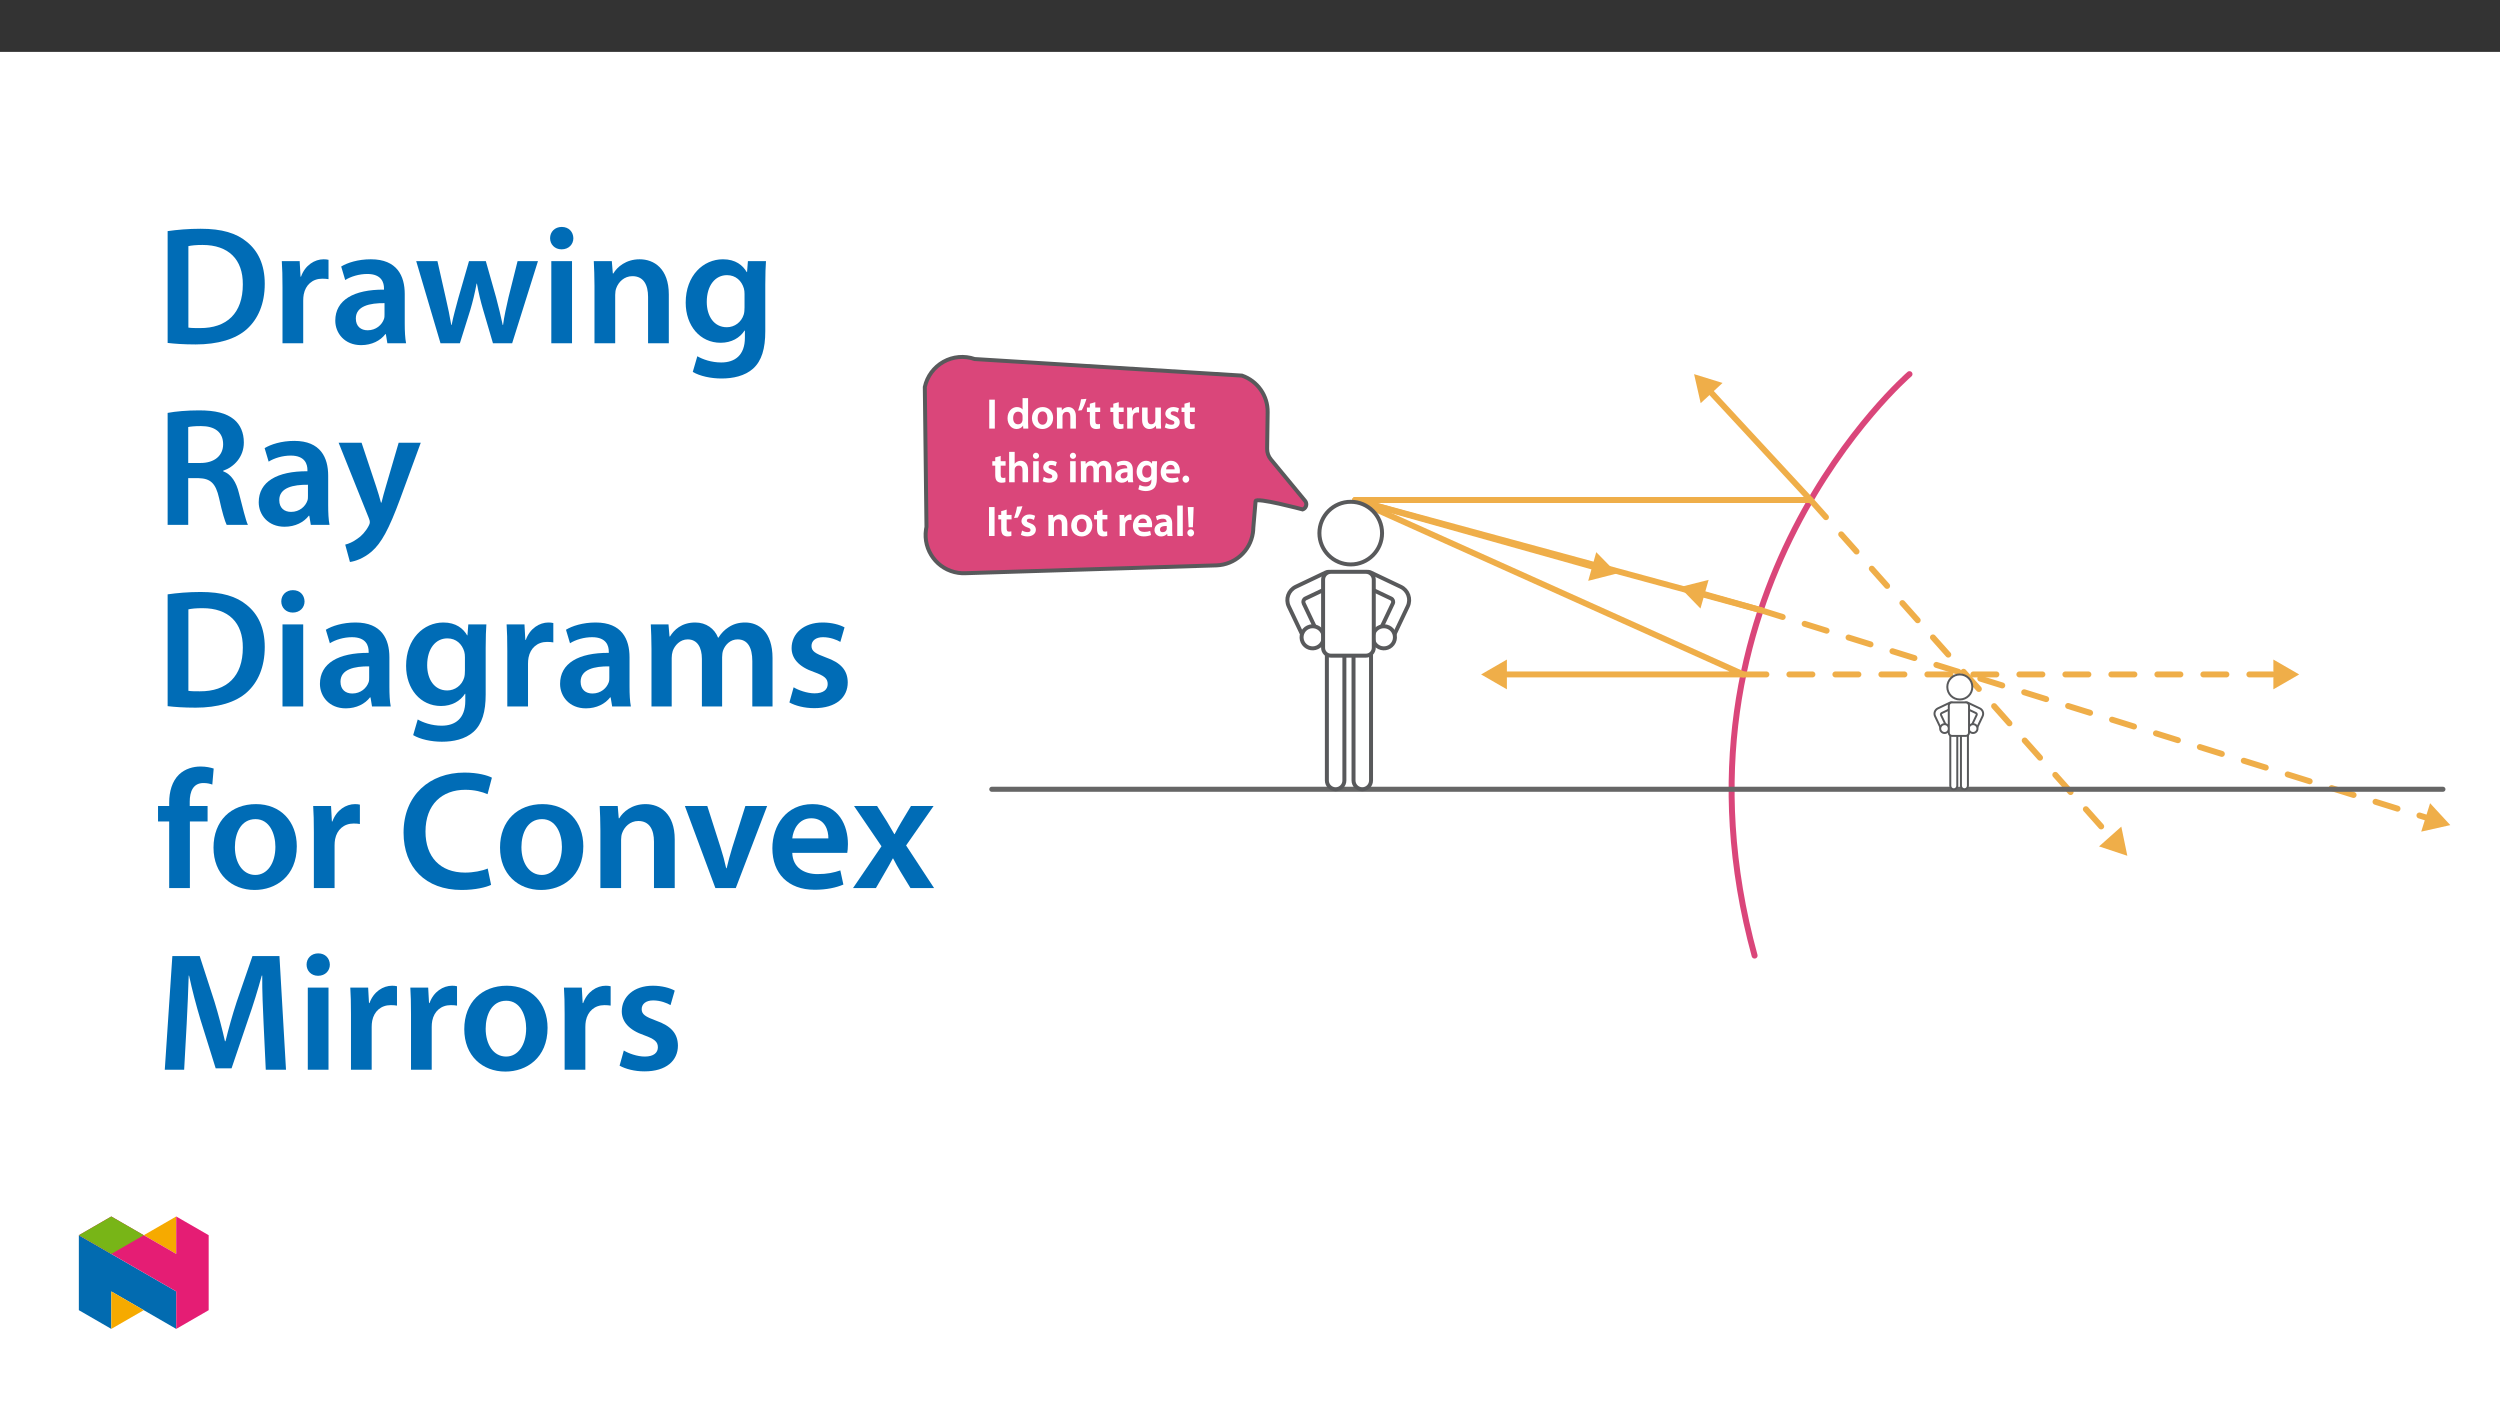 ﻿<?xml version="1.0" encoding="utf-8"?>
<svg xmlns="http://www.w3.org/2000/svg" xmlns:xlink="http://www.w3.org/1999/xlink" viewBox="0 0 960 540" version="1.1">
  <rect x="0" y="0" width="960" height="540" fill="#333333" stroke="none"/>
  <defs>
    <g>
      <symbol overflow="visible" id="glyph0-0">
        <path style="stroke:none;" d="M 0 0 L 8.141 0 L 8.141 -11.531 L -0.078 -11.531 L -0.078 0 Z M 4.078 -6.562 L 1.469 -10.484 L 6.578 -10.484 L 4.031 -6.656 Z M 4.562 -5.688 L 7.188 -9.609 L 7.188 -1.922 L 4.609 -5.766 Z M 1.344 -0.844 L 4.031 -4.875 L 6.578 -1.031 L 1.469 -1.031 Z M 0.75 -9.797 L 3.438 -5.766 L 0.875 -1.922 L 0.875 -9.609 Z M 0.75 -9.797 " />
      </symbol>
      <symbol overflow="visible" id="glyph0-1">
        <path style="stroke:none;" d="M 1.062 -10.984 L 1.062 0 L 3.203 0 L 3.203 -11.109 L 1.062 -11.109 Z M 1.062 -10.984 " />
      </symbol>
      <symbol overflow="visible" id="glyph0-2">
        <path style="stroke:none;" d="M 6.25 -11.578 L 6.25 -7.25 L 6.312 -7.25 C 5.984 -7.797 5.172 -8.266 4.078 -8.266 C 2.188 -8.266 0.469 -6.578 0.484 -3.953 C 0.484 -1.531 2.047 0.172 3.938 0.172 C 5.062 0.172 6.062 -0.406 6.516 -1.25 L 6.438 -1.25 L 6.531 0 L 8.453 0 C 8.406 -0.641 8.375 -1.516 8.375 -2.328 L 8.375 -11.688 L 6.25 -11.688 Z M 6.25 -3.516 C 6.25 -3.312 6.234 -3.109 6.188 -2.938 C 5.984 -2.078 5.359 -1.641 4.547 -1.641 C 3.297 -1.641 2.641 -2.578 2.641 -4.031 C 2.641 -5.484 3.297 -6.5 4.562 -6.5 C 5.469 -6.5 6.016 -5.984 6.203 -5.234 C 6.234 -5.062 6.25 -4.859 6.25 -4.703 Z M 6.25 -3.516 " />
      </symbol>
      <symbol overflow="visible" id="glyph0-3">
        <path style="stroke:none;" d="M 4.625 -8.266 C 2.266 -8.266 0.484 -6.562 0.484 -3.984 C 0.484 -1.453 2.297 0.172 4.5 0.172 C 6.5 0.172 8.609 -1.234 8.609 -4.109 C 8.609 -6.5 6.969 -8.266 4.625 -8.266 Z M 4.578 -6.594 C 5.938 -6.594 6.406 -5.297 6.406 -4.062 C 6.406 -2.469 5.703 -1.484 4.562 -1.484 C 3.375 -1.484 2.672 -2.516 2.672 -4.031 C 2.672 -5.344 3.188 -6.594 4.578 -6.594 Z M 4.578 -6.594 " />
      </symbol>
      <symbol overflow="visible" id="glyph0-4">
        <path style="stroke:none;" d="M 1.062 0 L 3.109 0 L 3.109 -4.75 C 3.109 -4.969 3.141 -5.219 3.219 -5.375 C 3.422 -5.969 3.906 -6.422 4.703 -6.422 C 5.781 -6.422 6.125 -5.688 6.125 -4.547 L 6.125 0 L 8.25 0 L 8.25 -4.781 C 8.25 -7.266 6.766 -8.266 5.391 -8.266 C 4.078 -8.266 3.156 -7.484 2.828 -6.906 L 2.891 -6.906 L 2.797 -8.094 L 0.906 -8.094 C 0.953 -7.297 0.984 -6.531 0.984 -5.641 L 0.984 0 Z M 1.062 0 " />
      </symbol>
      <symbol overflow="visible" id="glyph0-5">
        <path style="stroke:none;" d="M 1.438 -11.141 C 1.25 -9.828 0.812 -8.234 0.344 -6.906 L 1.734 -7.047 C 2.344 -8.094 3.062 -9.812 3.547 -11.422 L 1.453 -11.25 Z M 1.438 -11.141 " />
      </symbol>
      <symbol overflow="visible" id="glyph0-6">
        <path style="stroke:none;" d="M 1.312 -9.438 L 1.312 -8.094 L 0.188 -8.094 L 0.188 -6.375 L 1.312 -6.375 L 1.312 -2.797 C 1.312 -1.766 1.516 -0.953 1.953 -0.5 C 2.328 -0.094 2.984 0.172 3.734 0.172 C 4.344 0.172 4.875 0.078 5.234 -0.047 L 5.203 -1.797 C 4.906 -1.688 4.719 -1.672 4.359 -1.672 C 3.594 -1.672 3.406 -2.047 3.406 -3.016 L 3.406 -6.375 L 5.297 -6.375 L 5.297 -8.094 L 3.406 -8.094 L 3.406 -10.141 L 1.312 -9.547 Z M 1.312 -9.438 " />
      </symbol>
      <symbol overflow="visible" id="glyph0-7">
        <path style="stroke:none;" d="M 1.062 0 L 3.109 0 L 3.109 -4.203 C 3.109 -4.406 3.125 -4.609 3.156 -4.797 C 3.344 -5.703 3.938 -6.188 4.875 -6.188 C 5.109 -6.188 5.297 -6.172 5.531 -6.125 L 5.531 -8.203 C 5.312 -8.25 5.203 -8.266 5 -8.266 C 4.141 -8.266 3.141 -7.594 2.797 -6.594 L 2.859 -6.594 L 2.781 -8.094 L 0.906 -8.094 C 0.969 -7.281 0.984 -6.5 0.984 -5.438 L 0.984 0 Z M 1.062 0 " />
      </symbol>
      <symbol overflow="visible" id="glyph0-8">
        <path style="stroke:none;" d="M 8.109 -8.094 L 6.031 -8.094 L 6.031 -3.234 C 6.031 -3 6.016 -2.859 5.969 -2.766 C 5.734 -2.094 5.297 -1.656 4.484 -1.656 C 3.438 -1.656 3.078 -2.391 3.078 -3.703 L 3.078 -8.094 L 0.953 -8.094 L 0.953 -3.359 C 0.953 -0.797 2.344 0.172 3.766 0.172 C 5.188 0.172 6 -0.656 6.312 -1.172 L 6.266 -1.172 L 6.359 0 L 8.25 0 C 8.203 -0.766 8.172 -1.531 8.172 -2.469 L 8.172 -8.094 Z M 8.109 -8.094 " />
      </symbol>
      <symbol overflow="visible" id="glyph0-9">
        <path style="stroke:none;" d="M 0.516 -0.422 C 1.094 -0.094 2.016 0.156 2.969 0.156 C 5.047 0.156 6.234 -0.984 6.234 -2.422 C 6.219 -3.578 5.5 -4.422 4.062 -4.922 C 3.062 -5.297 2.766 -5.406 2.766 -5.906 C 2.766 -6.391 3.078 -6.641 3.797 -6.641 C 4.484 -6.641 5.062 -6.406 5.484 -6.156 L 5.938 -7.75 C 5.438 -8.016 4.625 -8.266 3.766 -8.266 C 1.938 -8.266 0.703 -7.078 0.703 -5.703 C 0.703 -4.766 1.422 -3.812 2.953 -3.297 C 3.922 -2.938 4.172 -2.797 4.172 -2.266 C 4.172 -1.75 3.859 -1.484 2.984 -1.484 C 2.281 -1.484 1.469 -1.766 0.938 -2.094 L 0.484 -0.438 Z M 0.516 -0.422 " />
      </symbol>
      <symbol overflow="visible" id="glyph0-10">
        <path style="stroke:none;" d="M 1.062 0 L 3.109 0 L 3.109 -4.828 C 3.109 -5.031 3.125 -5.25 3.203 -5.422 C 3.422 -6.016 3.906 -6.422 4.688 -6.422 C 5.781 -6.422 6.125 -5.672 6.125 -4.531 L 6.125 0 L 8.25 0 L 8.25 -4.75 C 8.25 -7.266 6.781 -8.266 5.438 -8.266 C 4.938 -8.266 4.406 -8.109 4 -7.875 C 3.594 -7.672 3.266 -7.359 3.047 -7.016 L 3.109 -7.016 L 3.109 -11.688 L 0.984 -11.688 L 0.984 0 Z M 1.062 0 " />
      </symbol>
      <symbol overflow="visible" id="glyph0-11">
        <path style="stroke:none;" d="M 3.109 -0.109 L 3.109 -8.094 L 0.984 -8.094 L 0.984 0 L 3.109 0 Z M 2.062 -11.359 C 1.406 -11.359 0.875 -10.781 0.875 -10.172 C 0.875 -9.594 1.391 -8.984 2.047 -8.984 C 2.75 -8.984 3.25 -9.594 3.25 -10.172 C 3.234 -10.781 2.75 -11.359 2.062 -11.359 Z M 2.062 -11.359 " />
      </symbol>
      <symbol overflow="visible" id="glyph0-12">
        <path style="stroke:none;" d="M 1.062 0 L 3.062 0 L 3.062 -4.766 C 3.062 -4.984 3.094 -5.219 3.156 -5.422 C 3.359 -5.953 3.797 -6.422 4.531 -6.422 C 5.453 -6.422 5.812 -5.766 5.812 -4.672 L 5.812 0 L 7.891 0 L 7.891 -4.828 C 7.891 -5.047 7.922 -5.312 7.984 -5.484 C 8.203 -6.047 8.641 -6.422 9.312 -6.422 C 10.266 -6.422 10.641 -5.766 10.641 -4.453 L 10.641 0 L 12.719 0 L 12.719 -4.75 C 12.719 -7.266 11.328 -8.266 10.047 -8.266 C 9.375 -8.266 8.812 -8.078 8.359 -7.766 C 8 -7.531 7.688 -7.219 7.438 -6.812 L 7.453 -6.812 C 7.172 -7.562 6.297 -8.266 5.266 -8.266 C 3.922 -8.266 3.141 -7.5 2.812 -6.922 L 2.859 -6.922 L 2.766 -8.094 L 0.906 -8.094 C 0.953 -7.297 0.984 -6.531 0.984 -5.641 L 0.984 0 Z M 1.062 0 " />
      </symbol>
      <symbol overflow="visible" id="glyph0-13">
        <path style="stroke:none;" d="M 7.234 -4.828 C 7.234 -6.547 6.438 -8.266 3.922 -8.266 C 2.672 -8.266 1.594 -7.891 0.984 -7.516 L 1.422 -6.016 C 2.047 -6.422 2.812 -6.641 3.578 -6.641 C 4.969 -6.641 5.094 -5.891 5.094 -5.375 L 5.094 -5.359 C 2.281 -5.375 0.438 -4.25 0.438 -2.281 C 0.438 -1.078 1.406 0.172 2.984 0.172 C 4.016 0.172 4.891 -0.297 5.328 -0.875 L 5.297 -0.875 L 5.438 0 L 7.391 0 C 7.266 -0.594 7.234 -1.297 7.234 -2 Z M 5.156 -2.875 C 5.156 -2.734 5.156 -2.578 5.094 -2.438 C 4.906 -1.875 4.422 -1.469 3.609 -1.469 C 2.984 -1.469 2.547 -1.703 2.547 -2.484 C 2.547 -3.688 3.828 -3.859 5.156 -3.844 Z M 5.156 -2.875 " />
      </symbol>
      <symbol overflow="visible" id="glyph0-14">
        <path style="stroke:none;" d="M 8.25 -5.719 C 8.25 -6.797 8.281 -7.438 8.328 -8.094 L 6.438 -8.094 L 6.359 -7.031 L 6.438 -7.031 C 6.078 -7.656 5.344 -8.266 4.125 -8.266 C 2.25 -8.266 0.484 -6.578 0.484 -4 C 0.484 -1.781 1.953 -0.047 3.906 -0.047 C 4.953 -0.047 5.797 -0.547 6.219 -1.203 L 6.156 -1.203 L 6.156 -0.641 C 6.156 1.047 5.266 1.609 3.969 1.609 C 3.016 1.609 2.234 1.344 1.625 1 L 1.141 2.703 C 1.859 3.109 2.984 3.375 3.984 3.375 C 5.062 3.375 6.266 3.109 7.062 2.391 C 7.891 1.641 8.25 0.391 8.25 -1.266 Z M 6.125 -3.547 C 6.125 -3.328 6.094 -3.047 6.031 -2.859 C 5.812 -2.125 5.25 -1.766 4.5 -1.766 C 3.266 -1.766 2.641 -2.734 2.641 -4.062 C 2.641 -5.672 3.406 -6.516 4.516 -6.516 C 5.359 -6.516 5.844 -6.078 6.047 -5.359 C 6.094 -5.203 6.125 -5.016 6.125 -4.828 Z M 6.125 -3.547 " />
      </symbol>
      <symbol overflow="visible" id="glyph0-15">
        <path style="stroke:none;" d="M 7.797 -3.484 C 7.828 -3.656 7.859 -3.953 7.859 -4.328 C 7.859 -6.047 6.953 -8.266 4.406 -8.266 C 1.891 -8.266 0.484 -6.094 0.484 -3.922 C 0.484 -1.516 2.062 0.156 4.609 0.156 C 5.75 0.156 6.688 -0.047 7.438 -0.375 L 7.109 -1.938 C 6.453 -1.703 5.812 -1.562 4.891 -1.562 C 3.609 -1.562 2.578 -2.062 2.531 -3.375 L 7.781 -3.375 Z M 2.531 -4.875 C 2.609 -5.688 3.062 -6.688 4.297 -6.688 C 5.609 -6.688 5.859 -5.594 5.844 -4.984 L 2.547 -4.984 Z M 2.531 -4.875 " />
      </symbol>
      <symbol overflow="visible" id="glyph0-16">
        <path style="stroke:none;" d="M 2.031 0.172 C 2.797 0.172 3.344 -0.484 3.344 -1.203 C 3.344 -1.969 2.781 -2.594 2.047 -2.594 C 1.344 -2.594 0.75 -1.953 0.75 -1.203 C 0.75 -0.484 1.328 0.172 2.031 0.172 Z M 2.031 0.172 " />
      </symbol>
      <symbol overflow="visible" id="glyph0-17">
        <path style="stroke:none;" d="M 1.062 0 L 3.109 0 L 3.109 -11.688 L 0.984 -11.688 L 0.984 0 Z M 1.062 0 " />
      </symbol>
      <symbol overflow="visible" id="glyph0-18">
        <path style="stroke:none;" d="M 2.844 -3.469 L 3.125 -11.109 L 0.875 -11.109 L 1.188 -3.359 L 2.844 -3.359 Z M 2 0.172 C 2.766 0.172 3.312 -0.484 3.312 -1.188 C 3.297 -1.938 2.766 -2.562 2.016 -2.562 C 1.297 -2.562 0.703 -1.938 0.703 -1.188 C 0.703 -0.484 1.297 0.172 2 0.172 Z M 2 0.172 " />
      </symbol>
      <symbol overflow="visible" id="glyph1-0">
        <path style="stroke:none;" d="M 0 0 L 32.375 0 L 32.375 -45.328 L 0 -45.328 Z M 16.188 -25.578 L 5.188 -42.094 L 27.188 -42.094 Z M 18.125 -22.656 L 29.141 -39.172 L 29.141 -6.156 Z M 5.188 -3.234 L 16.188 -19.75 L 27.188 -3.234 Z M 3.234 -39.172 L 14.25 -22.656 L 3.234 -6.156 Z M 3.234 -39.172 " />
      </symbol>
      <symbol overflow="visible" id="glyph1-1">
        <path style="stroke:none;" d="M 4.594 -0.125 C 7.25 0.188 10.75 0.453 15.344 0.453 C 23.828 0.453 30.75 -1.547 35.094 -5.5 C 39.234 -9.266 41.891 -15.016 41.891 -22.859 C 41.891 -30.234 39.297 -35.484 35.031 -38.922 C 31.016 -42.281 25.453 -43.969 17.281 -43.969 C 12.562 -43.969 8.156 -43.578 4.594 -43.062 Z M 12.562 -37.297 C 13.734 -37.562 15.469 -37.75 18 -37.75 C 27.969 -37.75 33.547 -32.188 33.469 -22.594 C 33.469 -11.531 27.328 -5.766 16.969 -5.828 C 15.344 -5.828 13.656 -5.828 12.562 -6.016 Z M 12.562 -37.297 " />
      </symbol>
      <symbol overflow="visible" id="glyph1-2">
        <path style="stroke:none;" d="M 4.281 0 L 12.234 0 L 12.234 -16.375 C 12.234 -17.219 12.297 -18.062 12.438 -18.781 C 13.141 -22.406 15.797 -24.797 19.547 -24.797 C 20.531 -24.797 21.234 -24.734 21.953 -24.609 L 21.953 -32.047 C 21.297 -32.188 20.844 -32.25 20.078 -32.25 C 16.641 -32.25 12.953 -29.984 11.391 -25.578 L 11.203 -25.578 L 10.875 -31.531 L 4.016 -31.531 C 4.203 -28.75 4.281 -25.641 4.281 -21.375 Z M 4.281 0 " />
      </symbol>
      <symbol overflow="visible" id="glyph1-3">
        <path style="stroke:none;" d="M 28.75 -18.906 C 28.75 -25.828 25.828 -32.25 15.734 -32.25 C 10.75 -32.25 6.672 -30.891 4.344 -29.469 L 5.891 -24.281 C 8.031 -25.641 11.266 -26.609 14.375 -26.609 C 19.938 -26.609 20.781 -23.188 20.781 -21.109 L 20.781 -20.594 C 9.125 -20.656 2.078 -16.578 2.078 -8.672 C 2.078 -3.891 5.641 0.719 11.984 0.719 C 16.125 0.719 19.422 -1.031 21.297 -3.5 L 21.5 -3.5 L 22.078 0 L 29.266 0 C 28.875 -1.938 28.75 -4.734 28.75 -7.578 Z M 20.984 -11.078 C 20.984 -10.484 20.984 -9.906 20.781 -9.328 C 20 -7.062 17.734 -4.984 14.5 -4.984 C 11.984 -4.984 9.969 -6.406 9.969 -9.516 C 9.969 -14.312 15.344 -15.469 20.984 -15.406 Z M 20.984 -11.078 " />
      </symbol>
      <symbol overflow="visible" id="glyph1-4">
        <path style="stroke:none;" d="M 0.906 -31.531 L 10.234 0 L 17.672 0 L 21.688 -12.828 C 22.594 -15.922 23.375 -19.031 24.094 -22.922 L 24.219 -22.922 C 24.922 -19.094 25.641 -16.125 26.609 -12.828 L 30.375 0 L 37.75 0 L 47.656 -31.531 L 39.828 -31.531 L 36.328 -17.547 C 35.484 -13.859 34.703 -10.422 34.25 -7 L 34.125 -7 C 33.406 -10.422 32.562 -13.859 31.594 -17.547 L 27.641 -31.531 L 21.172 -31.531 L 17.031 -17.156 C 16.188 -13.922 15.156 -10.422 14.5 -7 L 14.375 -7 C 13.797 -10.422 13.078 -13.859 12.297 -17.219 L 9.062 -31.531 Z M 0.906 -31.531 " />
      </symbol>
      <symbol overflow="visible" id="glyph1-5">
        <path style="stroke:none;" d="M 12.234 0 L 12.234 -31.531 L 4.281 -31.531 L 4.281 0 Z M 8.281 -44.672 C 5.641 -44.672 3.812 -42.797 3.812 -40.344 C 3.812 -38.016 5.562 -36.062 8.219 -36.062 C 11 -36.062 12.75 -38.016 12.75 -40.344 C 12.688 -42.797 11 -44.672 8.281 -44.672 Z M 8.281 -44.672 " />
      </symbol>
      <symbol overflow="visible" id="glyph1-6">
        <path style="stroke:none;" d="M 4.281 0 L 12.234 0 L 12.234 -18.578 C 12.234 -19.484 12.375 -20.469 12.625 -21.109 C 13.469 -23.5 15.672 -25.766 18.844 -25.766 C 23.188 -25.766 24.859 -22.344 24.859 -17.812 L 24.859 0 L 32.828 0 L 32.828 -18.719 C 32.828 -28.688 27.125 -32.25 21.625 -32.25 C 16.375 -32.25 12.953 -29.266 11.531 -26.812 L 11.328 -26.812 L 10.938 -31.531 L 4.016 -31.531 C 4.141 -28.812 4.281 -25.766 4.281 -22.141 Z M 4.281 0 " />
      </symbol>
      <symbol overflow="visible" id="glyph1-7">
        <path style="stroke:none;" d="M 32.828 -22.469 C 32.828 -26.812 32.953 -29.391 33.094 -31.531 L 26.156 -31.531 L 25.828 -27.328 L 25.703 -27.328 C 24.219 -29.922 21.438 -32.25 16.578 -32.25 C 9 -32.25 2.266 -25.969 2.266 -15.609 C 2.266 -6.672 7.828 -0.188 15.672 -0.188 C 19.875 -0.188 23.047 -2.078 24.859 -4.859 L 25 -4.859 L 25 -2.141 C 25 4.656 21.109 7.375 15.922 7.375 C 12.109 7.375 8.734 6.156 6.734 4.984 L 4.984 11 C 7.703 12.625 11.984 13.531 16 13.531 C 20.328 13.531 24.922 12.625 28.172 9.719 C 31.469 6.734 32.828 2 32.828 -4.594 Z M 24.859 -13.797 C 24.859 -12.891 24.797 -11.781 24.547 -11 C 23.641 -8.094 21.047 -6.156 18.062 -6.156 C 13.078 -6.156 10.359 -10.484 10.359 -15.859 C 10.359 -22.281 13.656 -26.156 18.125 -26.156 C 21.5 -26.156 23.766 -23.953 24.609 -21.047 C 24.797 -20.391 24.859 -19.688 24.859 -18.906 Z M 24.859 -13.797 " />
      </symbol>
      <symbol overflow="visible" id="glyph1-8">
        <path style="stroke:none;" d="M 4.594 0 L 12.5 0 L 12.5 -17.938 L 16.516 -17.938 C 21.047 -17.812 23.047 -16 24.344 -10.297 C 25.516 -4.859 26.609 -1.297 27.266 0 L 35.422 0 C 34.578 -1.688 33.406 -6.734 31.984 -12.172 C 30.953 -16.375 29.078 -19.422 25.906 -20.594 L 25.906 -20.781 C 30.047 -22.203 33.859 -26.031 33.859 -31.656 C 33.859 -35.422 32.5 -38.469 30.109 -40.469 C 27.125 -42.922 22.922 -43.969 16.641 -43.969 C 12.047 -43.969 7.641 -43.578 4.594 -43 Z M 12.5 -37.562 C 13.281 -37.75 14.891 -37.938 17.422 -37.938 C 22.594 -37.938 25.906 -35.672 25.906 -30.953 C 25.906 -26.609 22.594 -23.766 17.219 -23.766 L 12.5 -23.766 Z M 12.5 -37.562 " />
      </symbol>
      <symbol overflow="visible" id="glyph1-9">
        <path style="stroke:none;" d="M 0.516 -31.531 L 12.109 -2.594 C 12.438 -1.812 12.5 -1.359 12.5 -1.031 C 12.5 -0.641 12.375 -0.188 12.047 0.391 C 10.938 2.531 9.188 4.406 7.641 5.375 C 6.016 6.547 4.406 7.25 3.047 7.578 L 4.859 14.25 C 6.797 13.984 10.031 12.953 13.203 10.234 C 16.906 7 19.812 1.75 24.156 -10.031 L 32.047 -31.531 L 23.562 -31.531 L 18.641 -14.703 C 18 -12.688 17.422 -10.297 16.969 -8.547 L 16.766 -8.547 C 16.312 -10.297 15.609 -12.688 14.953 -14.641 L 9.328 -31.531 Z M 0.516 -31.531 " />
      </symbol>
      <symbol overflow="visible" id="glyph1-10">
        <path style="stroke:none;" d="M 4.281 0 L 12.047 0 L 12.047 -18.641 C 12.047 -19.547 12.172 -20.469 12.438 -21.297 C 13.203 -23.438 15.219 -25.766 18.188 -25.766 C 21.891 -25.766 23.641 -22.656 23.641 -18.266 L 23.641 0 L 31.406 0 L 31.406 -18.906 C 31.406 -19.812 31.531 -20.844 31.797 -21.562 C 32.641 -23.828 34.641 -25.766 37.359 -25.766 C 41.188 -25.766 43 -22.656 43 -17.422 L 43 0 L 50.766 0 L 50.766 -18.578 C 50.766 -28.688 45.453 -32.25 40.281 -32.25 C 37.625 -32.25 35.609 -31.594 33.797 -30.375 C 32.375 -29.469 31.078 -28.172 29.984 -26.422 L 29.844 -26.422 C 28.484 -29.922 25.25 -32.25 21.109 -32.25 C 15.734 -32.25 12.891 -29.328 11.391 -26.875 L 11.203 -26.875 L 10.812 -31.531 L 4.016 -31.531 C 4.141 -28.812 4.281 -25.766 4.281 -22.141 Z M 4.281 0 " />
      </symbol>
      <symbol overflow="visible" id="glyph1-11">
        <path style="stroke:none;" d="M 2.328 -1.547 C 4.656 -0.266 8.094 0.641 11.906 0.641 C 20.266 0.641 24.734 -3.5 24.734 -9.266 C 24.672 -13.922 22.078 -16.828 16.312 -18.844 C 12.297 -20.328 10.812 -21.234 10.812 -23.25 C 10.812 -25.188 12.375 -26.609 15.219 -26.609 C 18 -26.609 20.594 -25.578 21.891 -24.797 L 23.5 -30.375 C 21.625 -31.406 18.578 -32.25 15.094 -32.25 C 7.766 -32.25 3.172 -27.969 3.172 -22.406 C 3.172 -18.641 5.703 -15.281 11.844 -13.203 C 15.734 -11.781 17.031 -10.75 17.031 -8.609 C 17.031 -6.547 15.469 -5.047 11.984 -5.047 C 9.125 -5.047 5.703 -6.281 3.953 -7.375 Z M 2.328 -1.547 " />
      </symbol>
      <symbol overflow="visible" id="glyph1-12">
        <path style="stroke:none;" d="M 13.141 0 L 13.141 -25.578 L 19.938 -25.578 L 19.938 -31.531 L 13.078 -31.531 L 13.078 -33.156 C 13.078 -37.031 14.375 -40.344 18.328 -40.344 C 19.812 -40.344 20.844 -40.078 21.75 -39.75 L 22.281 -45.906 C 21.047 -46.297 19.359 -46.688 17.219 -46.688 C 14.438 -46.688 11.328 -45.844 9 -43.641 C 6.281 -41.047 5.188 -36.969 5.188 -32.891 L 5.188 -31.531 L 0.906 -31.531 L 0.906 -25.578 L 5.188 -25.578 L 5.188 0 Z M 13.141 0 " />
      </symbol>
      <symbol overflow="visible" id="glyph1-13">
        <path style="stroke:none;" d="M 18.578 -32.25 C 9.062 -32.25 2.266 -25.906 2.266 -15.547 C 2.266 -5.375 9.188 0.719 18.062 0.719 C 26.094 0.719 34.25 -4.469 34.25 -16.062 C 34.25 -25.641 27.969 -32.25 18.578 -32.25 Z M 18.391 -26.484 C 23.828 -26.484 26.031 -20.781 26.031 -15.859 C 26.031 -9.453 22.859 -5.047 18.328 -5.047 C 13.531 -5.047 10.484 -9.641 10.484 -15.734 C 10.484 -20.984 12.75 -26.484 18.391 -26.484 Z M 18.391 -26.484 " />
      </symbol>
      <symbol overflow="visible" id="glyph1-14">
        <path style="stroke:none;" d="M 34.578 -7.516 C 32.438 -6.609 29.078 -5.953 25.906 -5.953 C 16.25 -5.953 10.688 -12.047 10.688 -21.688 C 10.688 -32.188 17.094 -37.75 25.969 -37.75 C 29.531 -37.75 32.438 -36.969 34.516 -36.062 L 36.188 -42.406 C 34.578 -43.25 30.891 -44.359 25.641 -44.359 C 12.297 -44.359 2.266 -35.672 2.266 -21.297 C 2.266 -7.969 10.688 0.719 24.547 0.719 C 29.844 0.719 34 -0.328 35.875 -1.234 Z M 34.578 -7.516 " />
      </symbol>
      <symbol overflow="visible" id="glyph1-15">
        <path style="stroke:none;" d="M 0.719 -31.531 L 12.438 0 L 20.266 0 L 32.312 -31.531 L 23.953 -31.531 L 18.906 -15.547 C 18.062 -12.688 17.359 -10.234 16.766 -7.641 L 16.578 -7.641 C 16 -10.234 15.344 -12.75 14.438 -15.547 L 9.328 -31.531 Z M 0.719 -31.531 " />
      </symbol>
      <symbol overflow="visible" id="glyph1-16">
        <path style="stroke:none;" d="M 31.016 -13.531 C 31.141 -14.25 31.281 -15.406 31.281 -16.906 C 31.281 -23.828 27.906 -32.25 17.672 -32.25 C 7.578 -32.25 2.266 -24.016 2.266 -15.281 C 2.266 -5.641 8.281 0.641 18.516 0.641 C 23.047 0.641 26.812 -0.188 29.531 -1.359 L 28.359 -6.797 C 25.906 -5.953 23.312 -5.375 19.625 -5.375 C 14.5 -5.375 10.094 -7.828 9.906 -13.531 Z M 9.906 -19.094 C 10.234 -22.344 12.297 -26.812 17.219 -26.812 C 22.531 -26.812 23.828 -22.016 23.766 -19.094 Z M 9.906 -19.094 " />
      </symbol>
      <symbol overflow="visible" id="glyph1-17">
        <path style="stroke:none;" d="M 0.719 -31.531 L 11.266 -16.062 L 0.328 0 L 9.125 0 L 12.75 -6.281 C 13.734 -8.031 14.703 -9.578 15.609 -11.391 L 15.734 -11.391 C 16.641 -9.641 17.547 -7.969 18.578 -6.281 L 22.406 0 L 31.469 0 L 20.719 -16.375 L 31.281 -31.531 L 22.594 -31.531 L 19.094 -25.703 C 18.125 -24.094 17.219 -22.469 16.312 -20.719 L 16.188 -20.719 C 15.281 -22.344 14.375 -23.891 13.344 -25.578 L 9.578 -31.531 Z M 0.719 -31.531 " />
      </symbol>
      <symbol overflow="visible" id="glyph1-18">
        <path style="stroke:none;" d="M 42.281 0 L 50.047 0 L 47.531 -43.641 L 37.172 -43.641 L 31.141 -26.156 C 29.469 -21.047 27.969 -15.672 26.812 -10.938 L 26.609 -10.938 C 25.516 -15.797 24.156 -20.984 22.594 -26.094 L 16.906 -43.641 L 6.406 -43.641 L 3.5 0 L 10.938 0 L 11.906 -17.547 C 12.234 -23.5 12.5 -30.438 12.688 -36.125 L 12.828 -36.125 C 13.984 -30.688 15.547 -24.734 17.219 -19.172 L 23.047 -0.516 L 29.141 -0.516 L 35.547 -19.422 C 37.484 -24.922 39.297 -30.828 40.734 -36.125 L 40.922 -36.125 C 40.859 -30.234 41.188 -23.438 41.438 -17.812 Z M 42.281 0 " />
      </symbol>
    </g>
    <clipPath id="clip1">
      <path d="M 663 142 L 735 142 L 735 368.09 L 663 368.09 Z M 663 142 " />
    </clipPath>
    <clipPath id="clip2">
      <path d="M 929 308 L 940.914 308 L 940.914 320 L 929 320 Z M 929 308 " />
    </clipPath>
    <clipPath id="clip3">
      <path d="M 354.363 125.52 L 524 125.52 L 524 242 L 354.363 242 Z M 354.363 125.52 " />
    </clipPath>
    <clipPath id="clip4">
      <path d="M 30.277 474 L 68 474 L 68 510.301 L 30.277 510.301 Z M 30.277 474 " />
    </clipPath>
    <clipPath id="clip5">
      <path d="M 42 495 L 56 495 L 56 510.301 L 42 510.301 Z M 42 495 " />
    </clipPath>
    <clipPath id="clip6">
      <path d="M 55 467.125 L 68 467.125 L 68 482 L 55 482 Z M 55 467.125 " />
    </clipPath>
    <clipPath id="clip7">
      <path d="M 30.277 467.125 L 80.133 467.125 L 80.133 510.301 L 30.277 510.301 Z M 30.277 467.125 " />
    </clipPath>
    <clipPath id="clip8">
      <path d="M 30.277 467.125 L 56 467.125 L 56 482 L 30.277 482 Z M 30.277 467.125 " />
    </clipPath>
  </defs>
  <g id="surface1">
    <path style=" stroke:none;fill-rule:nonzero;fill:rgb(100%,100%,100%);fill-opacity:1;" d="M 0 559.926 L 960 559.926 L 960 19.926 L 0 19.926 Z M 0 559.926 " />
    <g clip-path="url(#clip1)" clip-rule="nonzero">
      <path style="fill:none;stroke-width:3;stroke-linecap:round;stroke-linejoin:round;stroke:rgb(85.5%,27.499%,47.8%);stroke-opacity:1;stroke-miterlimit:4;" d="M -0.001 -0 C -0.001 -0 -127.564 -109.911 -77.753 -291.866 " transform="matrix(0.765,0,0,-0.765,733.247,143.668)" />
    </g>
    <path style="fill:none;stroke-width:3;stroke-linecap:round;stroke-linejoin:round;stroke:rgb(93.7%,68.199%,28.6%);stroke-opacity:1;stroke-miterlimit:4;" d="M 0.002 -0.002 L 51.191 -55.277 L -177.403 -55.277 L 17.434 -142.843 L -103.46 -142.843 " transform="matrix(0.765,0,0,-0.765,656.124,149.709)" />
    <path style=" stroke:none;fill-rule:nonzero;fill:rgb(93.7%,68.199%,28.6%);fill-opacity:1;" d="M 653.062 154.824 L 650.527 143.668 L 661.461 147.051 Z M 653.062 154.824 " />
    <path style=" stroke:none;fill-rule:nonzero;fill:rgb(93.7%,68.199%,28.6%);fill-opacity:1;" d="M 578.648 253.266 L 568.742 258.984 L 578.648 264.707 Z M 578.648 253.266 " />
    <path style="fill:none;stroke-width:3;stroke-linecap:round;stroke-linejoin:round;stroke:rgb(93.7%,68.199%,28.6%);stroke-opacity:1;stroke-dasharray:11.545,11.545;stroke-miterlimit:4;" d="M -0 0.002 L 268.219 0.002 " transform="matrix(0.765,0,0,-0.765,669.461,258.986)" />
    <path style=" stroke:none;fill-rule:nonzero;fill:rgb(93.7%,68.199%,28.6%);fill-opacity:1;" d="M 872.973 264.707 L 882.883 258.984 L 872.973 253.266 Z M 872.973 264.707 " />
    <path style="fill:none;stroke-width:3;stroke-linecap:round;stroke-linejoin:round;stroke:rgb(93.7%,68.199%,28.6%);stroke-opacity:1;stroke-dasharray:11.545,11.545;stroke-miterlimit:4;" d="M -0.001 0.002 L 151.807 -170.556 " transform="matrix(0.765,0,0,-0.765,695.286,191.997)" />
    <path style=" stroke:none;fill-rule:nonzero;fill:rgb(93.7%,68.199%,28.6%);fill-opacity:1;" d="M 806.031 325.023 L 816.895 328.621 L 814.582 317.418 Z M 806.031 325.023 " />
    <path style="fill:none;stroke-width:3;stroke-linecap:round;stroke-linejoin:round;stroke:rgb(93.7%,68.199%,28.6%);stroke-opacity:1;stroke-dasharray:11.545,11.545;stroke-miterlimit:4;" d="M -0 0.002 L 335.86 -104.696 " transform="matrix(0.765,0,0,-0.765,676.118,234.298)" />
    <g clip-path="url(#clip2)" clip-rule="nonzero">
      <path style=" stroke:none;fill-rule:nonzero;fill:rgb(93.7%,68.199%,28.6%);fill-opacity:1;" d="M 929.75 319.352 L 940.914 316.84 L 933.156 308.43 Z M 929.75 319.352 " />
    </g>
    <path style="fill:none;stroke-width:3;stroke-linecap:round;stroke-linejoin:round;stroke:rgb(93.7%,68.199%,28.6%);stroke-opacity:1;stroke-miterlimit:4;" d="M -0.001 0.002 L 121.067 -33.97 " transform="matrix(0.765,0,0,-0.765,520.411,191.997)" />
    <path style=" stroke:none;fill-rule:nonzero;fill:rgb(93.7%,68.199%,28.6%);fill-opacity:1;" d="M 609.871 223.043 L 620.957 220.211 L 612.961 212.027 Z M 609.871 223.043 " />
    <path style="fill:none;stroke-width:3;stroke-linecap:round;stroke-linejoin:round;stroke:rgb(93.7%,68.199%,28.6%);stroke-opacity:1;stroke-miterlimit:4;" d="M -0 0.002 L -30.306 8.605 " transform="matrix(0.765,0,0,-0.765,676.118,234.298)" />
    <path style=" stroke:none;fill-rule:nonzero;fill:rgb(93.7%,68.199%,28.6%);fill-opacity:1;" d="M 656.109 222.668 L 645.012 225.465 L 652.98 233.676 Z M 656.109 222.668 " />
    <path style="fill:none;stroke-width:3;stroke-linecap:round;stroke-linejoin:round;stroke:rgb(93.7%,68.199%,28.6%);stroke-opacity:1;stroke-miterlimit:4;" d="M 0.001 0.002 L -203.538 55.297 " transform="matrix(0.765,0,0,-0.765,676.117,234.298)" />
    <path style="fill:none;stroke-width:2.531;stroke-linecap:round;stroke-linejoin:round;stroke:rgb(39.999%,39.999%,39.999%);stroke-opacity:1;stroke-miterlimit:4;" d="M -0.001 0.001 L 728.426 0.001 " transform="matrix(0.765,0,0,-0.765,380.844,303.079)" />
    <path style=" stroke:none;fill-rule:nonzero;fill:rgb(100%,100%,100%);fill-opacity:1;" d="M 540.566 232.871 L 535.164 244.242 C 534.578 245.539 533.152 246.234 531.77 245.887 C 530.266 245.461 529.391 243.895 529.816 242.391 C 529.859 242.238 529.914 242.09 529.98 241.945 L 534.848 231.715 C 535.184 231.012 534.883 230.168 534.176 229.828 L 524.082 225.031 C 522.785 224.449 522.09 223.02 522.438 221.637 C 522.863 220.133 524.426 219.258 525.934 219.684 C 526.086 219.727 526.234 219.785 526.379 219.852 L 537.887 225.324 C 540.711 226.668 541.91 230.047 540.566 232.871 " />
    <path style="fill:none;stroke-width:2;stroke-linecap:butt;stroke-linejoin:miter;stroke:rgb(34.499%,34.9%,35.699%);stroke-opacity:1;stroke-miterlimit:10;" d="M -0.003 -0.001 L -7.064 -14.865 C -7.83 -16.56 -9.694 -17.469 -11.502 -17.015 C -13.468 -16.458 -14.611 -14.411 -14.055 -12.445 C -13.999 -12.246 -13.927 -12.052 -13.84 -11.863 L -7.478 1.511 C -7.039 2.43 -7.432 3.533 -8.356 3.977 L -21.551 10.247 C -23.246 11.008 -24.155 12.877 -23.7 14.685 C -23.144 16.65 -21.101 17.794 -19.13 17.238 C -18.931 17.181 -18.737 17.105 -18.548 17.018 L -3.505 9.864 C 0.186 8.108 1.754 3.691 -0.003 -0.001 Z M -0.003 -0.001 " transform="matrix(0.765,0,0,-0.765,540.568,232.87)" />
    <path style=" stroke:none;fill-rule:nonzero;fill:rgb(100%,100%,100%);fill-opacity:1;" d="M 529.59 248.559 C 527.473 247.555 526.57 245.02 527.578 242.902 C 528.586 240.781 531.121 239.883 533.238 240.891 C 535.355 241.895 536.258 244.43 535.25 246.547 C 534.242 248.668 531.711 249.566 529.59 248.559 " />
    <path style="fill:none;stroke-width:2;stroke-linecap:butt;stroke-linejoin:miter;stroke:rgb(34.499%,34.9%,35.699%);stroke-opacity:1;stroke-miterlimit:10;" d="M -0 0.002 C -2.768 1.315 -3.947 4.628 -2.63 7.396 C -1.313 10.169 2.001 11.343 4.769 10.026 C 7.536 8.713 8.716 5.399 7.399 2.632 C 6.081 -0.141 2.772 -1.315 -0 0.002 Z M -0 0.002 " transform="matrix(0.765,0,0,-0.765,529.59,248.56)" />
    <path style=" stroke:none;fill-rule:nonzero;fill:rgb(100%,100%,100%);fill-opacity:1;" d="M 494.895 232.871 L 500.301 244.242 C 500.883 245.539 502.312 246.234 503.691 245.887 C 505.199 245.461 506.074 243.895 505.648 242.391 C 505.602 242.238 505.547 242.09 505.48 241.945 L 500.617 231.715 C 500.281 231.012 500.582 230.168 501.285 229.828 L 511.379 225.031 C 512.676 224.449 513.371 223.02 513.027 221.637 C 512.602 220.133 511.035 219.258 509.527 219.684 C 509.375 219.727 509.227 219.785 509.082 219.852 L 497.578 225.324 C 494.75 226.668 493.551 230.047 494.895 232.871 " />
    <path style="fill:none;stroke-width:2;stroke-linecap:butt;stroke-linejoin:miter;stroke:rgb(34.499%,34.9%,35.699%);stroke-opacity:1;stroke-miterlimit:10;" d="M 0.002 -0.001 L 7.069 -14.865 C 7.83 -16.56 9.698 -17.469 11.501 -17.015 C 13.472 -16.458 14.616 -14.411 14.059 -12.445 C 13.998 -12.246 13.926 -12.052 13.84 -11.863 L 7.482 1.511 C 7.043 2.43 7.436 3.533 8.356 3.977 L 21.55 10.247 C 23.245 11.008 24.154 12.877 23.705 14.685 C 23.148 16.65 21.101 17.794 19.13 17.238 C 18.93 17.181 18.736 17.105 18.548 17.018 L 3.51 9.864 C -0.187 8.108 -1.755 3.691 0.002 -0.001 Z M 0.002 -0.001 " transform="matrix(0.765,0,0,-0.765,494.893,232.87)" />
    <path style=" stroke:none;fill-rule:nonzero;fill:rgb(100%,100%,100%);fill-opacity:1;" d="M 505.871 248.559 C 507.992 247.555 508.891 245.02 507.883 242.902 C 506.875 240.781 504.344 239.883 502.223 240.891 C 500.105 241.895 499.207 244.43 500.211 246.547 C 501.219 248.668 503.754 249.566 505.871 248.559 " />
    <path style="fill:none;stroke-width:2;stroke-linecap:butt;stroke-linejoin:miter;stroke:rgb(34.499%,34.9%,35.699%);stroke-opacity:1;stroke-miterlimit:10;" d="M -0.001 0.002 C 2.771 1.315 3.946 4.628 2.628 7.396 C 1.311 10.169 -1.998 11.343 -4.771 10.026 C -7.538 8.713 -8.713 5.399 -7.4 2.632 C -6.083 -0.141 -2.769 -1.315 -0.001 0.002 Z M -0.001 0.002 " transform="matrix(0.765,0,0,-0.765,505.872,248.56)" />
    <path style=" stroke:none;fill-rule:nonzero;fill:rgb(100%,100%,100%);fill-opacity:1;" d="M 518.684 192.684 C 525.328 192.684 530.711 198.07 530.711 204.715 C 530.711 211.359 525.328 216.746 518.684 216.746 C 512.039 216.746 506.652 211.359 506.652 204.715 C 506.652 198.07 512.039 192.684 518.684 192.684 " />
    <path style="fill:none;stroke-width:2;stroke-linecap:butt;stroke-linejoin:miter;stroke:rgb(34.499%,34.9%,35.699%);stroke-opacity:1;stroke-miterlimit:10;" d="M 0.002 0.002 C 8.688 0.002 15.724 -7.039 15.724 -15.725 C 15.724 -24.41 8.688 -31.452 0.002 -31.452 C -8.684 -31.452 -15.725 -24.41 -15.725 -15.725 C -15.725 -7.039 -8.684 0.002 0.002 0.002 Z M 0.002 0.002 " transform="matrix(0.765,0,0,-0.765,518.682,192.685)" />
    <path style="fill-rule:nonzero;fill:rgb(100%,100%,100%);fill-opacity:1;stroke-width:2;stroke-linecap:butt;stroke-linejoin:miter;stroke:rgb(34.499%,34.9%,35.699%);stroke-opacity:1;stroke-miterlimit:10;" d="M -0.001 0.002 C 0.004 2.427 -1.957 4.398 -4.387 4.403 C -6.813 4.408 -8.784 2.447 -8.789 0.017 L -8.789 -28.215 C -8.753 -28.522 -8.753 -28.833 -8.789 -29.14 L -8.789 -64.291 C -8.784 -66.716 -6.813 -68.682 -4.387 -68.677 C -1.967 -68.672 -0.006 -66.711 -0.001 -64.291 L -0.001 -29.14 C -0.032 -28.833 -0.032 -28.522 -0.001 -28.215 Z M -0.001 0.002 " transform="matrix(0.765,0,0,-0.765,516.243,250.536)" />
    <path style="fill-rule:nonzero;fill:rgb(100%,100%,100%);fill-opacity:1;stroke-width:2;stroke-linecap:butt;stroke-linejoin:miter;stroke:rgb(34.499%,34.9%,35.699%);stroke-opacity:1;stroke-miterlimit:10;" d="M -0.002 0.002 C -0.012 2.427 -1.988 4.383 -4.413 4.373 C -6.824 4.362 -8.779 2.412 -8.789 0.002 L -8.789 -28.215 C -8.754 -28.522 -8.754 -28.833 -8.789 -29.14 L -8.789 -64.291 C -8.779 -66.716 -6.803 -68.677 -4.373 -68.662 C -1.962 -68.651 -0.012 -66.701 -0.002 -64.291 L -0.002 -29.14 C -0.032 -28.833 -0.032 -28.522 -0.002 -28.215 Z M -0.002 0.002 " transform="matrix(0.765,0,0,-0.765,526.478,250.536)" />
    <path style=" stroke:none;fill-rule:nonzero;fill:rgb(100%,100%,100%);fill-opacity:1;" d="M 511.082 219.578 L 524.512 219.578 C 526.176 219.578 527.527 220.926 527.527 222.594 L 527.527 248.758 C 527.527 250.426 526.176 251.773 524.512 251.773 L 511.082 251.773 C 509.418 251.773 508.066 250.426 508.066 248.758 L 508.066 222.594 C 508.066 220.926 509.418 219.578 511.082 219.578 " />
    <path style="fill:none;stroke-width:2;stroke-linecap:butt;stroke-linejoin:miter;stroke:rgb(34.499%,34.9%,35.699%);stroke-opacity:1;stroke-miterlimit:10;" d="M -0.002 -0.003 L 17.553 -0.003 C 19.728 -0.003 21.495 -1.764 21.495 -3.944 L 21.495 -38.146 C 21.495 -40.326 19.728 -42.088 17.553 -42.088 L -0.002 -42.088 C -2.177 -42.088 -3.944 -40.326 -3.944 -38.146 L -3.944 -3.944 C -3.944 -1.764 -2.177 -0.003 -0.002 -0.003 Z M -0.002 -0.003 " transform="matrix(0.765,0,0,-0.765,511.084,219.576)" />
    <path style=" stroke:none;fill-rule:nonzero;fill:rgb(100%,100%,100%);fill-opacity:1;" d="M 761.312 275.035 L 759.152 279.578 C 758.922 280.098 758.352 280.375 757.801 280.234 C 757.195 280.066 756.848 279.438 757.02 278.836 C 757.035 278.777 757.059 278.719 757.086 278.66 L 759.027 274.574 C 759.16 274.293 759.043 273.957 758.762 273.82 L 754.73 271.906 C 754.211 271.672 753.934 271.102 754.07 270.551 C 754.242 269.949 754.867 269.602 755.469 269.77 C 755.527 269.785 755.59 269.809 755.645 269.836 L 760.242 272.023 C 761.371 272.559 761.852 273.906 761.312 275.035 " />
    <path style="fill:none;stroke-width:1;stroke-linecap:butt;stroke-linejoin:miter;stroke:rgb(34.499%,34.9%,35.699%);stroke-opacity:1;stroke-miterlimit:10;" d="M -0.001 0.002 L -2.825 -5.937 C -3.126 -6.616 -3.872 -6.978 -4.592 -6.795 C -5.383 -6.575 -5.838 -5.753 -5.613 -4.967 C -5.593 -4.89 -5.562 -4.813 -5.526 -4.737 L -2.988 0.604 C -2.815 0.972 -2.968 1.411 -3.336 1.59 L -8.605 4.092 C -9.284 4.398 -9.647 5.144 -9.468 5.864 C -9.243 6.65 -8.426 7.104 -7.64 6.885 C -7.564 6.864 -7.482 6.834 -7.41 6.798 L -1.4 3.939 C 0.075 3.239 0.703 1.477 -0.001 0.002 Z M -0.001 0.002 " transform="matrix(0.765,0,0,-0.765,761.313,275.036)" />
    <path style=" stroke:none;fill-rule:nonzero;fill:rgb(100%,100%,100%);fill-opacity:1;" d="M 756.93 281.305 C 756.082 280.902 755.723 279.887 756.125 279.043 C 756.527 278.195 757.539 277.836 758.387 278.238 C 759.23 278.641 759.59 279.656 759.188 280.5 C 758.785 281.348 757.773 281.707 756.93 281.305 " />
    <path style="fill:none;stroke-width:1;stroke-linecap:butt;stroke-linejoin:miter;stroke:rgb(34.499%,34.9%,35.699%);stroke-opacity:1;stroke-miterlimit:10;" d="M 0.002 -0.001 C -1.106 0.525 -1.576 1.852 -1.05 2.955 C -0.524 4.063 0.799 4.533 1.907 4.007 C 3.01 3.481 3.479 2.154 2.953 1.051 C 2.427 -0.057 1.105 -0.527 0.002 -0.001 Z M 0.002 -0.001 " transform="matrix(0.765,0,0,-0.765,756.928,281.304)" />
    <path style=" stroke:none;fill-rule:nonzero;fill:rgb(100%,100%,100%);fill-opacity:1;" d="M 743.07 275.035 L 745.23 279.578 C 745.461 280.098 746.031 280.375 746.586 280.234 C 747.188 280.066 747.535 279.441 747.363 278.836 C 747.348 278.777 747.324 278.719 747.297 278.66 L 745.355 274.574 C 745.223 274.293 745.34 273.957 745.621 273.82 L 749.652 271.906 C 750.172 271.672 750.449 271.102 750.312 270.551 C 750.141 269.949 749.516 269.602 748.914 269.77 C 748.852 269.785 748.793 269.809 748.738 269.836 L 744.141 272.023 C 743.012 272.559 742.531 273.906 743.07 275.035 " />
    <path style="fill:none;stroke-width:1;stroke-linecap:butt;stroke-linejoin:miter;stroke:rgb(34.499%,34.9%,35.699%);stroke-opacity:1;stroke-miterlimit:10;" d="M 0 0.002 L 2.824 -5.937 C 3.125 -6.616 3.871 -6.978 4.596 -6.795 C 5.382 -6.575 5.837 -5.758 5.612 -4.967 C 5.592 -4.89 5.561 -4.813 5.525 -4.737 L 2.988 0.604 C 2.814 0.972 2.967 1.411 3.335 1.59 L 8.604 4.092 C 9.284 4.398 9.646 5.144 9.467 5.864 C 9.243 6.65 8.426 7.104 7.639 6.885 C 7.558 6.864 7.481 6.834 7.41 6.798 L 1.4 3.939 C -0.076 3.239 -0.704 1.477 0 0.002 Z M 0 0.002 " transform="matrix(0.765,0,0,-0.765,743.07,275.036)" />
    <path style=" stroke:none;fill-rule:nonzero;fill:rgb(100%,100%,100%);fill-opacity:1;" d="M 747.453 281.305 C 748.301 280.902 748.66 279.887 748.258 279.043 C 747.855 278.195 746.844 277.836 745.996 278.238 C 745.152 278.641 744.793 279.652 745.195 280.5 C 745.598 281.348 746.609 281.707 747.453 281.305 " />
    <path style="fill:none;stroke-width:1;stroke-linecap:butt;stroke-linejoin:miter;stroke:rgb(34.499%,34.9%,35.699%);stroke-opacity:1;stroke-miterlimit:10;" d="M -0.002 -0.001 C 1.106 0.525 1.576 1.852 1.05 2.955 C 0.524 4.063 -0.798 4.533 -1.907 4.007 C -3.009 3.481 -3.479 2.159 -2.953 1.051 C -2.427 -0.057 -1.105 -0.527 -0.002 -0.001 Z M -0.002 -0.001 " transform="matrix(0.765,0,0,-0.765,747.455,281.304)" />
    <path style=" stroke:none;fill-rule:nonzero;fill:rgb(100%,100%,100%);fill-opacity:1;" d="M 752.57 258.984 C 755.227 258.984 757.375 261.137 757.375 263.789 C 757.375 266.445 755.227 268.598 752.57 268.598 C 749.918 268.598 747.766 266.445 747.766 263.789 C 747.766 261.137 749.918 258.984 752.57 258.984 " />
    <path style="fill:none;stroke-width:1;stroke-linecap:butt;stroke-linejoin:miter;stroke:rgb(34.499%,34.9%,35.699%);stroke-opacity:1;stroke-miterlimit:10;" d="M -0.001 0.002 C 3.471 0.002 6.279 -2.812 6.279 -6.279 C 6.279 -9.751 3.471 -12.565 -0.001 -12.565 C -3.468 -12.565 -6.282 -9.751 -6.282 -6.279 C -6.282 -2.812 -3.468 0.002 -0.001 0.002 Z M -0.001 0.002 " transform="matrix(0.765,0,0,-0.765,752.571,258.986)" />
    <path style="fill-rule:nonzero;fill:rgb(100%,100%,100%);fill-opacity:1;stroke-width:1;stroke-linecap:butt;stroke-linejoin:miter;stroke:rgb(34.499%,34.9%,35.699%);stroke-opacity:1;stroke-miterlimit:10;" d="M 0.001 -0.001 C -0.009 0.969 -0.806 1.745 -1.771 1.735 C -2.731 1.73 -3.502 0.953 -3.512 -0.001 L -3.512 -11.271 C -3.497 -11.393 -3.497 -11.516 -3.512 -11.639 L -3.512 -25.681 C -3.522 -26.646 -2.741 -27.442 -1.771 -27.452 C -0.806 -27.463 -0.009 -26.687 0.001 -25.716 L 0.001 -11.639 C -0.015 -11.516 -0.015 -11.393 0.001 -11.271 Z M 0.001 -0.001 " transform="matrix(0.765,0,0,-0.765,751.597,282.093)" />
    <path style="fill-rule:nonzero;fill:rgb(100%,100%,100%);fill-opacity:1;stroke-width:1;stroke-linecap:butt;stroke-linejoin:miter;stroke:rgb(34.499%,34.9%,35.699%);stroke-opacity:1;stroke-miterlimit:10;" d="M -0.002 -0.001 C -0.002 0.969 -0.788 1.755 -1.753 1.755 C -2.724 1.755 -3.51 0.969 -3.51 -0.001 L -3.51 -11.271 C -3.495 -11.393 -3.495 -11.516 -3.51 -11.639 L -3.51 -25.681 C -3.51 -26.646 -2.724 -27.437 -1.753 -27.437 C -0.788 -27.437 -0.002 -26.646 -0.002 -25.681 L -0.002 -11.639 C -0.012 -11.516 -0.012 -11.393 -0.002 -11.271 Z M -0.002 -0.001 " transform="matrix(0.765,0,0,-0.765,755.685,282.093)" />
    <path style=" stroke:none;fill-rule:nonzero;fill:rgb(100%,100%,100%);fill-opacity:1;" d="M 749.535 269.727 L 754.898 269.727 C 755.566 269.727 756.105 270.266 756.105 270.93 L 756.105 281.383 C 756.105 282.047 755.566 282.586 754.898 282.586 L 749.535 282.586 C 748.871 282.586 748.332 282.047 748.332 281.383 L 748.332 270.93 C 748.332 270.266 748.871 269.727 749.535 269.727 " />
    <path style="fill:none;stroke-width:1;stroke-linecap:butt;stroke-linejoin:miter;stroke:rgb(34.499%,34.9%,35.699%);stroke-opacity:1;stroke-miterlimit:10;" d="M -0.002 -0 L 7.009 -0 C 7.882 -0 8.587 -0.705 8.587 -1.573 L 8.587 -15.237 C 8.587 -16.105 7.882 -16.81 7.009 -16.81 L -0.002 -16.81 C -0.87 -16.81 -1.575 -16.105 -1.575 -15.237 L -1.575 -1.573 C -1.575 -0.705 -0.87 -0 -0.002 -0 Z M -0.002 -0 " transform="matrix(0.765,0,0,-0.765,749.537,269.726)" />
    <path style=" stroke:none;fill-rule:nonzero;fill:rgb(85.5%,27.499%,47.8%);fill-opacity:1;" d="M 362.285 138.938 C 358.629 140.992 356.023 144.512 355.129 148.613 L 355.766 202.324 C 355.695 202.648 355.637 202.977 355.59 203.301 C 354.402 211.32 359.941 218.781 367.957 219.969 C 368.844 220.098 369.742 220.148 370.637 220.113 L 467.129 217.102 C 474.18 216.848 480.047 211.617 481.105 204.645 C 481.207 203.984 481.262 203.32 481.27 202.652 L 482.145 192.445 C 482.168 190.805 500.234 195.625 500.234 195.625 C 501.328 195.227 501.891 194.02 501.492 192.93 C 501.41 192.703 501.293 192.496 501.141 192.309 L 488.023 176.422 C 487.062 175.262 486.551 173.797 486.574 172.293 L 486.777 158.312 C 486.879 151.98 482.898 146.301 476.91 144.234 L 374.27 137.871 C 370.305 136.5 365.945 136.887 362.285 138.938 " />
    <g clip-path="url(#clip3)" clip-rule="nonzero">
      <path style="fill:none;stroke-width:2;stroke-linecap:butt;stroke-linejoin:miter;stroke:rgb(34.499%,34.9%,35.699%);stroke-opacity:1;stroke-miterlimit:10;" d="M -0 0.002 C -4.78 -2.684 -8.185 -7.285 -9.355 -12.646 L -8.522 -82.857 C -8.614 -83.28 -8.691 -83.709 -8.752 -84.133 C -10.304 -94.616 -3.064 -104.369 7.414 -105.921 C 8.573 -106.09 9.748 -106.156 10.917 -106.11 L 137.051 -102.173 C 146.267 -101.841 153.937 -95.004 155.321 -85.89 C 155.453 -85.027 155.525 -84.159 155.535 -83.285 L 156.679 -69.943 C 156.709 -67.798 180.326 -74.099 180.326 -74.099 C 181.755 -73.579 182.491 -72.001 181.97 -70.576 C 181.863 -70.28 181.709 -70.009 181.51 -69.764 L 164.364 -48.997 C 163.108 -47.481 162.439 -45.566 162.469 -43.6 L 162.735 -25.325 C 162.868 -17.048 157.664 -9.623 149.836 -6.922 L 15.666 1.396 C 10.483 3.188 4.784 2.683 -0 0.002 Z M -0 0.002 " transform="matrix(0.765,0,0,-0.765,362.285,138.939)" />
    </g>
    <g style="fill:rgb(100%,100%,100%);fill-opacity:1;">
      <use xlink:href="#glyph0-1" x="378.809" y="164.575" />
    </g>
    <g style="fill:rgb(100%,100%,100%);fill-opacity:1;">
      <use xlink:href="#glyph0-2" x="386.411" y="164.575" />
      <use xlink:href="#glyph0-3" x="395.788" y="164.575" />
      <use xlink:href="#glyph0-4" x="404.89" y="164.575" />
    </g>
    <g style="fill:rgb(100%,100%,100%);fill-opacity:1;">
      <use xlink:href="#glyph0-5" x="413.654" y="164.575" />
    </g>
    <g style="fill:rgb(100%,100%,100%);fill-opacity:1;">
      <use xlink:href="#glyph0-6" x="417.189" y="164.575" />
    </g>
    <g style="fill:rgb(100%,100%,100%);fill-opacity:1;">
      <use xlink:href="#glyph0-6" x="426.194" y="164.575" />
      <use xlink:href="#glyph0-7" x="431.859" y="164.575" />
      <use xlink:href="#glyph0-8" x="437.605" y="164.575" />
      <use xlink:href="#glyph0-9" x="446.788" y="164.575" />
      <use xlink:href="#glyph0-6" x="453.519" y="164.575" />
    </g>
    <g style="fill:rgb(100%,100%,100%);fill-opacity:1;">
      <use xlink:href="#glyph0-6" x="380.859" y="185.198" />
      <use xlink:href="#glyph0-10" x="386.524" y="185.198" />
      <use xlink:href="#glyph0-11" x="395.756" y="185.198" />
      <use xlink:href="#glyph0-9" x="399.888" y="185.198" />
    </g>
    <g style="fill:rgb(100%,100%,100%);fill-opacity:1;">
      <use xlink:href="#glyph0-11" x="409.959" y="185.198" />
      <use xlink:href="#glyph0-12" x="414.09" y="185.198" />
      <use xlink:href="#glyph0-13" x="427.777" y="185.198" />
      <use xlink:href="#glyph0-14" x="435.976" y="185.198" />
      <use xlink:href="#glyph0-15" x="445.223" y="185.198" />
    </g>
    <g style="fill:rgb(100%,100%,100%);fill-opacity:1;">
      <use xlink:href="#glyph0-16" x="453.325" y="185.198" />
    </g>
    <g style="fill:rgb(100%,100%,100%);fill-opacity:1;">
      <use xlink:href="#glyph0-1" x="378.713" y="205.821" />
    </g>
    <g style="fill:rgb(100%,100%,100%);fill-opacity:1;">
      <use xlink:href="#glyph0-6" x="383.151" y="205.821" />
    </g>
    <g style="fill:rgb(100%,100%,100%);fill-opacity:1;">
      <use xlink:href="#glyph0-5" x="389.074" y="205.821" />
    </g>
    <g style="fill:rgb(100%,100%,100%);fill-opacity:1;">
      <use xlink:href="#glyph0-9" x="391.544" y="205.821" />
    </g>
    <g style="fill:rgb(100%,100%,100%);fill-opacity:1;">
      <use xlink:href="#glyph0-4" x="401.615" y="205.821" />
      <use xlink:href="#glyph0-3" x="410.846" y="205.821" />
      <use xlink:href="#glyph0-6" x="419.949" y="205.821" />
    </g>
    <g style="fill:rgb(100%,100%,100%);fill-opacity:1;">
      <use xlink:href="#glyph0-7" x="428.955" y="205.821" />
    </g>
    <g style="fill:rgb(100%,100%,100%);fill-opacity:1;">
      <use xlink:href="#glyph0-15" x="434.555" y="205.821" />
      <use xlink:href="#glyph0-13" x="442.883" y="205.821" />
      <use xlink:href="#glyph0-17" x="451.082" y="205.821" />
      <use xlink:href="#glyph0-18" x="455.23" y="205.821" />
    </g>
    <g style="fill:rgb(0%,42.354%,71.373%);fill-opacity:1;">
      <use xlink:href="#glyph1-1" x="59.776" y="131.813" />
    </g>
    <g style="fill:rgb(0%,42.354%,71.373%);fill-opacity:1;">
      <use xlink:href="#glyph1-2" x="104.199" y="131.813" />
    </g>
    <g style="fill:rgb(0%,42.354%,71.373%);fill-opacity:1;">
      <use xlink:href="#glyph1-3" x="126.67" y="131.813" />
    </g>
    <g style="fill:rgb(0%,42.354%,71.373%);fill-opacity:1;">
      <use xlink:href="#glyph1-4" x="158.919" y="131.813" />
      <use xlink:href="#glyph1-5" x="207.422" y="131.813" />
      <use xlink:href="#glyph1-6" x="224" y="131.813" />
      <use xlink:href="#glyph1-7" x="261.041" y="131.813" />
    </g>
    <g style="fill:rgb(0%,42.354%,71.373%);fill-opacity:1;">
      <use xlink:href="#glyph1-8" x="59.776" y="201.552" />
    </g>
    <g style="fill:rgb(0%,42.354%,71.373%);fill-opacity:1;">
      <use xlink:href="#glyph1-3" x="97.27" y="201.552" />
    </g>
    <g style="fill:rgb(0%,42.354%,71.373%);fill-opacity:1;">
      <use xlink:href="#glyph1-9" x="129.519" y="201.552" />
    </g>
    <g style="fill:rgb(0%,42.354%,71.373%);fill-opacity:1;">
      <use xlink:href="#glyph1-1" x="59.776" y="271.29" />
    </g>
    <g style="fill:rgb(0%,42.354%,71.373%);fill-opacity:1;">
      <use xlink:href="#glyph1-5" x="104.199" y="271.29" />
      <use xlink:href="#glyph1-3" x="120.777" y="271.29" />
      <use xlink:href="#glyph1-7" x="153.674" y="271.29" />
    </g>
    <g style="fill:rgb(0%,42.354%,71.373%);fill-opacity:1;">
      <use xlink:href="#glyph1-2" x="190.521" y="271.29" />
    </g>
    <g style="fill:rgb(0%,42.354%,71.373%);fill-opacity:1;">
      <use xlink:href="#glyph1-3" x="212.991" y="271.29" />
      <use xlink:href="#glyph1-10" x="245.888" y="271.29" />
      <use xlink:href="#glyph1-11" x="300.802" y="271.29" />
    </g>
    <g style="fill:rgb(0%,42.354%,71.373%);fill-opacity:1;">
      <use xlink:href="#glyph1-12" x="59.776" y="341.029" />
    </g>
    <g style="fill:rgb(0%,42.354%,71.373%);fill-opacity:1;">
      <use xlink:href="#glyph1-13" x="79.721" y="341.029" />
      <use xlink:href="#glyph1-2" x="116.244" y="341.029" />
    </g>
    <g style="fill:rgb(0%,42.354%,71.373%);fill-opacity:1;">
      <use xlink:href="#glyph1-14" x="152.703" y="341.029" />
    </g>
    <g style="fill:rgb(0%,42.354%,71.373%);fill-opacity:1;">
      <use xlink:href="#glyph1-13" x="189.744" y="341.029" />
      <use xlink:href="#glyph1-6" x="226.267" y="341.029" />
    </g>
    <g style="fill:rgb(0%,42.354%,71.373%);fill-opacity:1;">
      <use xlink:href="#glyph1-15" x="262.272" y="341.029" />
    </g>
    <g style="fill:rgb(0%,42.354%,71.373%);fill-opacity:1;">
      <use xlink:href="#glyph1-16" x="294.326" y="341.029" />
    </g>
    <g style="fill:rgb(0%,42.354%,71.373%);fill-opacity:1;">
      <use xlink:href="#glyph1-17" x="327.223" y="341.029" />
    </g>
    <g style="fill:rgb(0%,42.354%,71.373%);fill-opacity:1;">
      <use xlink:href="#glyph1-18" x="59.776" y="410.767" />
    </g>
    <g style="fill:rgb(0%,42.354%,71.373%);fill-opacity:1;">
      <use xlink:href="#glyph1-5" x="113.913" y="410.767" />
      <use xlink:href="#glyph1-2" x="130.491" y="410.767" />
      <use xlink:href="#glyph1-2" x="153.544" y="410.767" />
    </g>
    <g style="fill:rgb(0%,42.354%,71.373%);fill-opacity:1;">
      <use xlink:href="#glyph1-13" x="176.015" y="410.767" />
      <use xlink:href="#glyph1-2" x="212.538" y="410.767" />
      <use xlink:href="#glyph1-11" x="235.592" y="410.767" />
    </g>
    <g clip-path="url(#clip4)" clip-rule="nonzero">
      <path style=" stroke:none;fill-rule:nonzero;fill:rgb(0.8%,42%,68.999%);fill-opacity:1;" d="M 30.277 503.105 L 42.738 510.301 L 42.738 495.91 L 67.668 510.301 L 67.668 495.91 L 30.277 474.32 Z M 30.277 503.105 " />
    </g>
    <g clip-path="url(#clip5)" clip-rule="nonzero">
      <path style=" stroke:none;fill-rule:nonzero;fill:rgb(96.1%,66.699%,0%);fill-opacity:1;" d="M 42.738 510.301 L 55.203 503.105 L 42.738 495.91 Z M 42.738 510.301 " />
    </g>
    <g clip-path="url(#clip6)" clip-rule="nonzero">
      <path style=" stroke:none;fill-rule:nonzero;fill:rgb(96.1%,66.699%,0%);fill-opacity:1;" d="M 67.668 467.125 L 55.203 474.32 L 67.668 481.516 Z M 67.668 467.125 " />
    </g>
    <g clip-path="url(#clip7)" clip-rule="nonzero">
      <path style=" stroke:none;fill-rule:nonzero;fill:rgb(89.799%,11.4%,45.499%);fill-opacity:1;" d="M 67.668 467.125 L 67.668 481.516 L 42.738 467.125 L 30.277 474.32 L 67.668 495.91 L 67.668 510.301 L 80.133 503.105 L 80.133 474.32 Z M 67.668 467.125 " />
    </g>
    <g clip-path="url(#clip8)" clip-rule="nonzero">
      <path style=" stroke:none;fill-rule:nonzero;fill:rgb(47.099%,70.999%,9%);fill-opacity:1;" d="M 42.738 467.125 L 30.277 474.32 L 42.738 481.516 L 55.203 474.32 Z M 42.738 467.125 " />
    </g>
  </g>
</svg>